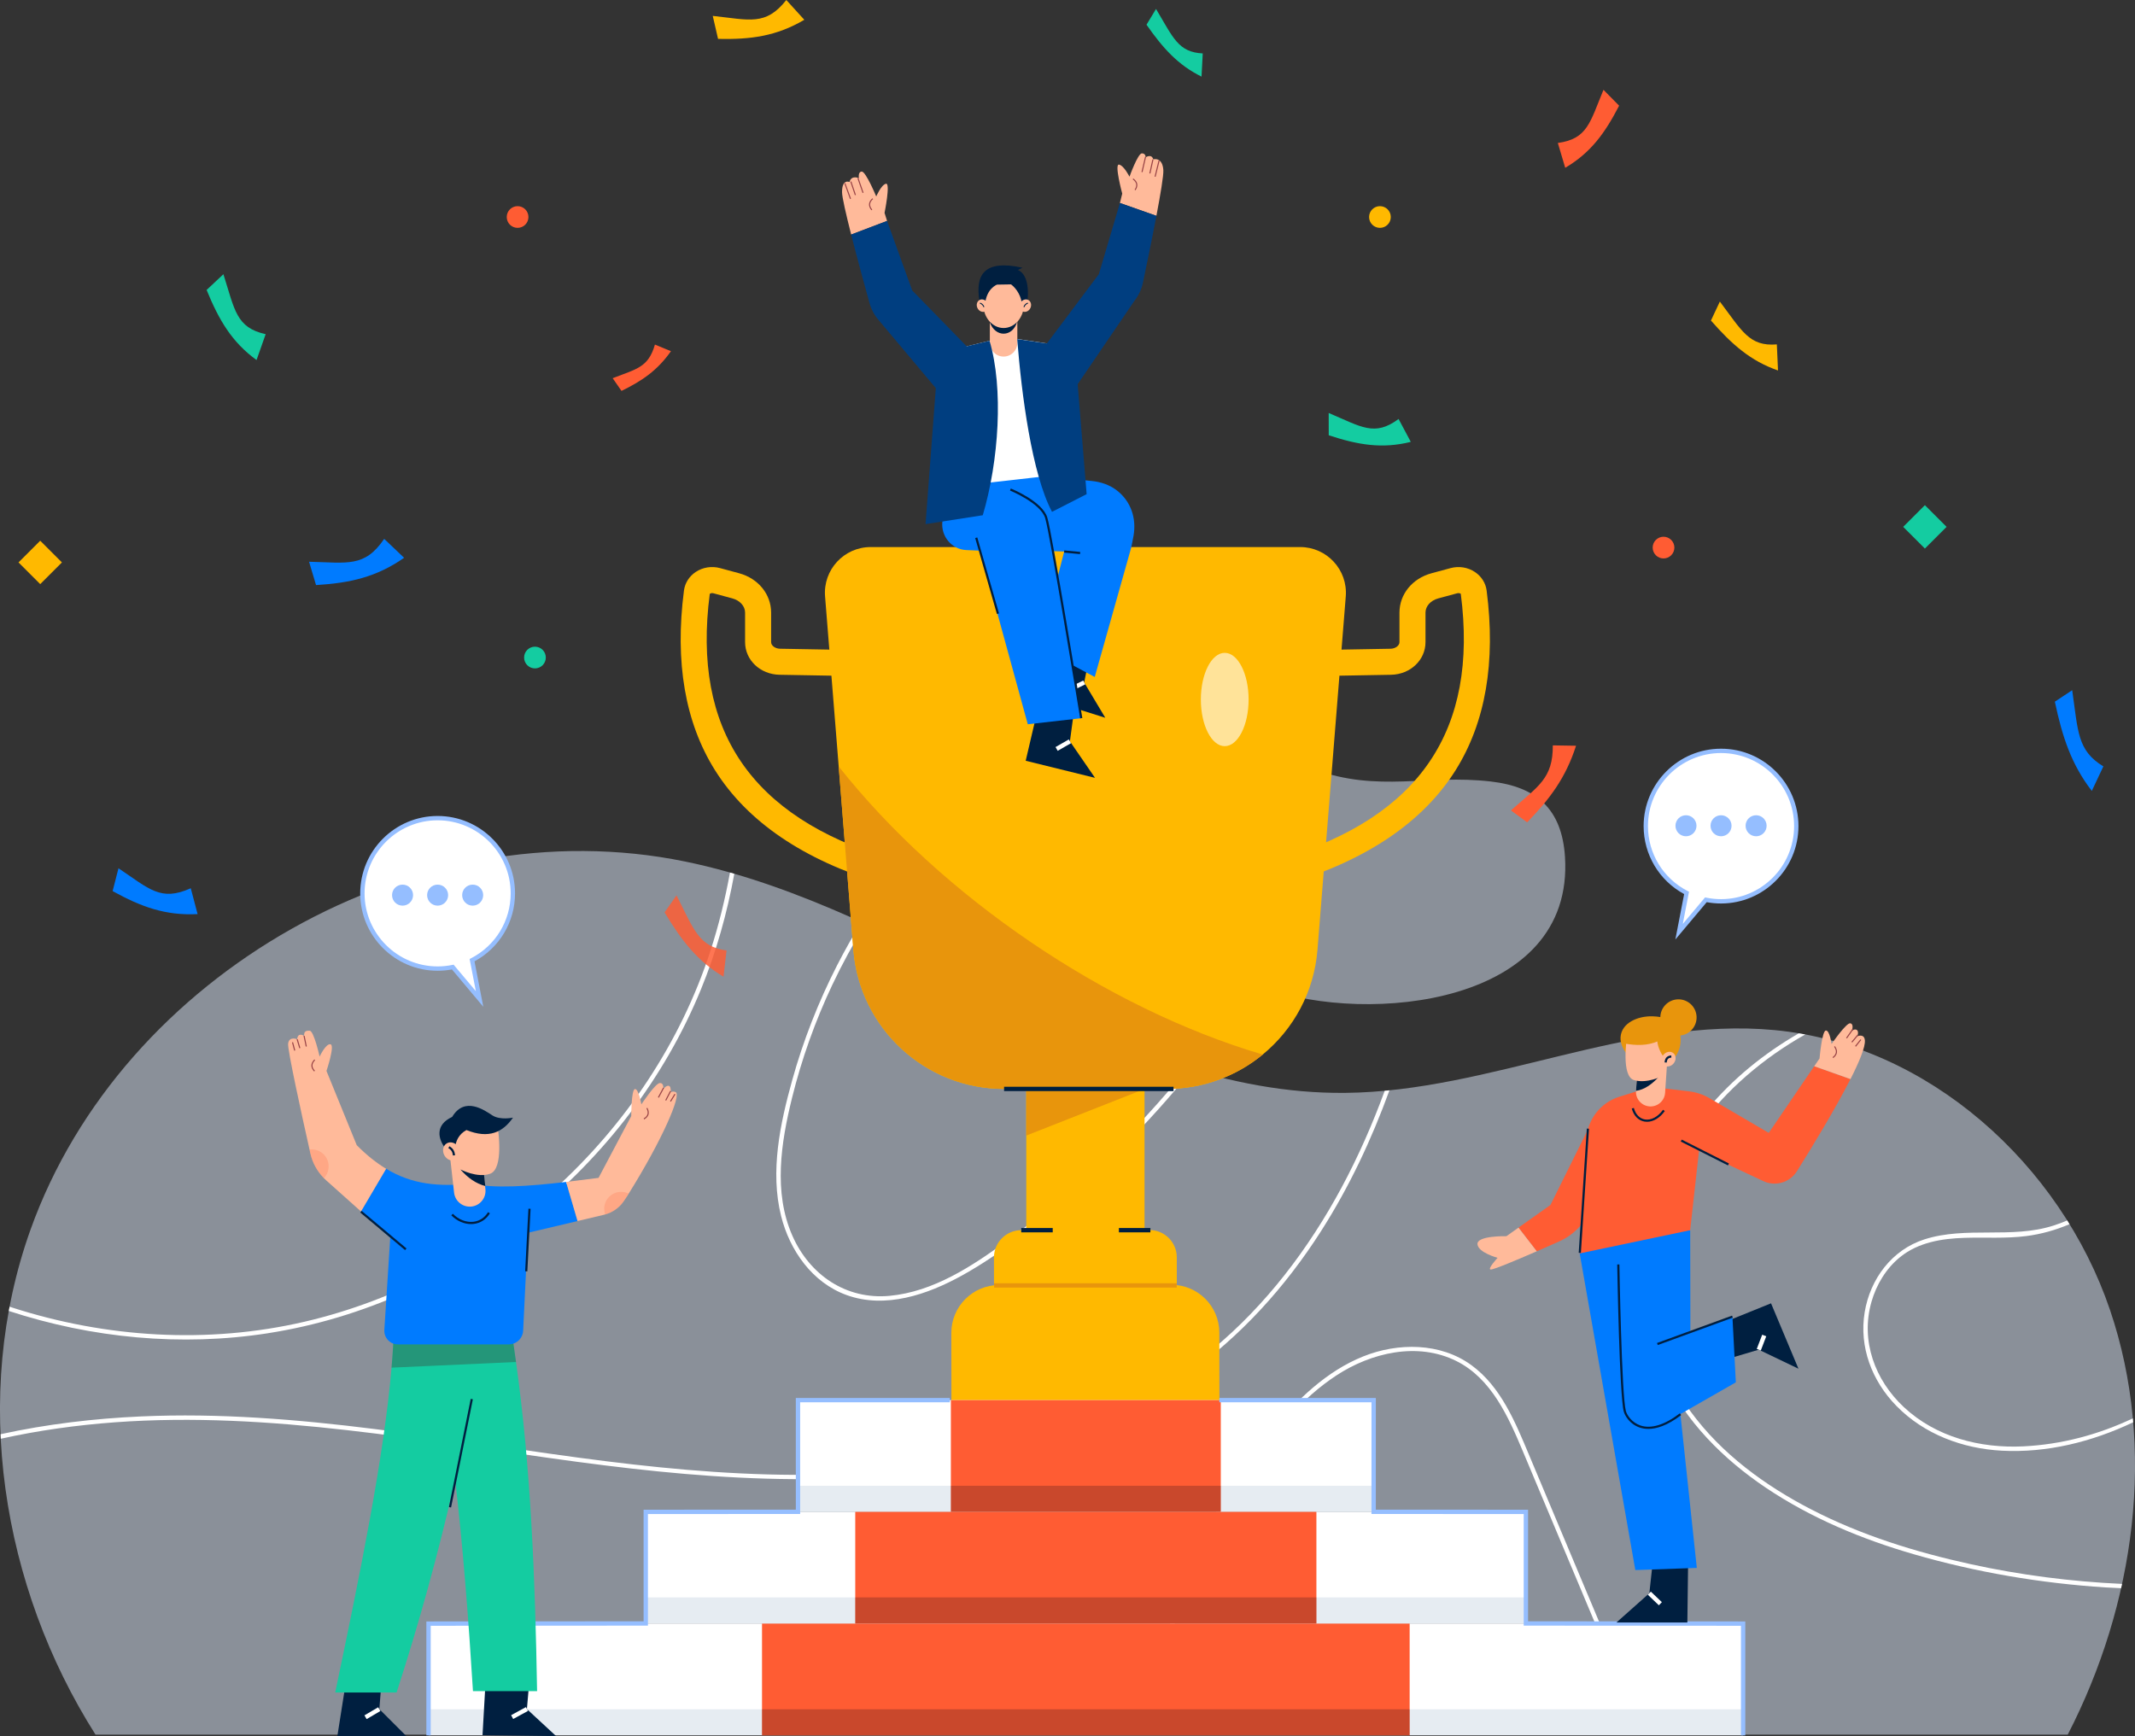 <svg xmlns="http://www.w3.org/2000/svg" id="OBJECTS" viewBox="0 0 1967.44 1600.04"><rect x="0" y="0" width="1967.44" height="1600.04" fill="#333333" stroke="none"/><g><g><g opacity=".5"><path d="M1944.4,1207.23c-45.59-134.31-167.81-244.46-309.02-257.87-133.29-12.65-261.99,56.62-395.87,57.86-216.51,2-396.21-169.76-608.31-213.26-246.5-50.56-518.54,102.6-603.17,339.57-54.65,153.03-26.66,328.5,60,465.14H1905.45c61.85-120.02,82.27-263.83,38.95-391.44Z" fill="#e2edff"></path></g><g><path d="M247,1228.7c175.67-27.36,331.66-152.76,398.94-316.89,14.15-34.51,24.09-70.19,30.73-106.51-1.33-.39-2.65-.77-3.98-1.15-4.46,24.41-10.34,48.59-18.07,72.37-27.41,84.29-78.14,159.98-143.65,219.46-65.06,59.07-144.82,102.3-230.55,122.19-88.84,20.61-182.67,14.8-269.27-13.13-.77-.25-1.52-.53-2.29-.78-.25,1.31-.51,2.62-.75,3.94,76.64,25.08,158.85,32.98,238.88,20.52Z" fill="#fff"></path><path d="M532.39,1347.3c131.13,17.53,265.84,26.91,395.41-6.28,58.77-15.05,115.56-38.97,165.33-73.93,49.97-35.1,91.33-80.98,124.14-132.31,26.23-41.05,46.69-84.72,63.14-129.94-1.45,.15-2.89,.31-4.34,.44-11.23,30.58-24.34,60.49-39.94,89.47-30.24,56.13-69.38,107.88-118.61,148.72-48.54,40.27-105.89,68.62-166.07,86.82-127.15,38.45-261.81,32.74-392.06,16.51-142.5-17.76-285.12-47.83-429.44-41.4-43.13,1.92-86.76,7.06-129.4,16.39,.06,1.39,.09,2.79,.16,4.18,34.77-7.71,70.2-12.61,105.48-15.18,143.06-10.4,285.05,17.64,426.21,36.51Z" fill="#fff"></path><path d="M1815.71,1441.5c-50.39-11.05-100.12-26.46-146.11-50.13-42.85-22.05-83.23-51.45-111.83-90.72-29.4-40.36-43.44-89.29-39.05-139.12,8.05-91.52,67.71-164.66,144.82-208.16-1.97-.37-3.95-.7-5.93-1.03-64.73,37.4-116.32,94.69-136.05,170.01-12.58,48.03-9.69,99.01,11.39,144.22,20.21,43.36,54.96,78.09,94.3,104.53,41.51,27.9,88.44,47.46,136.35,61.31,57.51,16.63,116.91,26.75,176.64,30.57,4.79,.31,9.58,.5,14.38,.73,.3-1.32,.59-2.64,.88-3.96-47-2.15-93.81-8.16-139.77-18.24Z" fill="#fff"></path><path d="M767.12,907.38c9.1-19.23,19.27-37.9,30.44-55.95-1.23-.56-2.46-1.12-3.69-1.68-8,12.97-15.5,26.25-22.44,39.83-17.29,33.82-31.24,69.38-41.41,105.98-11.11,39.99-20.51,83.94-10.23,125.1,7.94,31.78,28.75,61.45,60.38,72.88,35.78,12.93,74.66-.49,106.35-18.05,34.54-19.14,66.15-44.69,96.08-70.29,30.11-25.76,58.5-53.52,84.97-83.01,10.67-11.88,21-24.06,31.02-36.48-1.42-.42-2.83-.85-4.25-1.28-48.39,59.81-104.32,113.52-166.47,159.09-31.86,23.36-67.76,47-108.14,50.74-40.12,3.72-73.68-19.36-89.57-55.49-17.61-40.05-10.44-85.7-.34-126.7,8.88-36.03,21.43-71.17,37.3-104.71Z" fill="#fff"></path><path d="M1844.66,1336.97c41.47,2.21,83.08-8.09,121.08-26.17-.1-1.21-.19-2.42-.3-3.62-31.48,14.92-65.54,24.1-100.99,25.81-39.76,1.92-80.37-8.49-109.98-36.14-26.72-24.94-40.1-61.2-29.88-97.05,4.54-15.91,13.51-30.82,26.45-41.29,16.79-13.6,38.46-17.06,59.45-17.7,18.91-.58,37.92,.78,56.74-1.63,13.73-1.76,27.15-5.52,39.86-10.96-.71-1.15-1.39-2.31-2.11-3.44-4.16,1.76-8.39,3.36-12.69,4.74-38.8,12.41-80.32,.38-118.81,12.67-30.06,9.6-50.07,36.51-55.14,67.14-5.31,32.05,6.72,63.33,29.15,86.3,25.57,26.19,61.03,39.42,97.17,41.34Z" fill="#fff"></path><path d="M1462.9,1469.14c-17.98-42.83-35.96-85.65-53.95-128.48-12.59-29.96-25.82-62.64-52.96-82.47-28.66-20.94-67.65-20.94-99.67-8.13-34.01,13.61-61.03,40.03-84.1,67.74-45.94,55.18-78.9,120.76-97.19,190.12-7.84,29.74-12.97,60.15-15.3,90.74h4.11c6.92-89.6,37.84-177.36,90.22-250.8,21.42-30.03,46.38-59.87,77.49-80.27,31.96-20.96,74.71-31.06,110.46-13.27,32.66,16.26,48.15,51.89,61.55,83.72,16.74,39.75,33.4,79.53,50.1,119.3,19.78,47.1,39.56,94.21,59.34,141.31h4.3c-18.13-43.17-36.26-86.35-54.39-129.52Z" fill="#fff"></path></g></g><g opacity=".5"><path d="M1292.74,720.19c-25.95,.78-51.96-.29-82.12-11.22-64.22-23.26-144.22,14.86-144.75,88.96-.41,57.51,52.47,95.57,101.46,113.11,92.41,33.08,283.82,15.74,274.81-121.56-2.88-43.93-26.24-64.38-68.26-69.23-29.66-3.42-55.36-.82-81.13-.05Z" fill="#e2edff"></path></g></g><g><path d="M1638.48,341.43c-25.19-8.72-42.4-23.85-61.81-46.01l8.21-17.49c20.37,26.98,27.05,41.58,52.51,39.47l1.08,24.03Z" fill="#ffb900"></path><path d="M1927.64,728.93c-18.74-24.37-27.1-49.39-34.05-82.25l15.97-10.6c5.5,37.88,4.5,55.55,28.74,70.22l-10.66,22.62Z" fill="#007bff"></path><path d="M1300.07,407.24c-26.52,6.59-48.57,2.81-75.61-6.09l-.05-20.55c29.98,12.69,42.27,22.07,64.4,5.53l11.26,21.12Z" fill="#14cca1"></path><path d="M618.3,323.65c-12.54,17.83-26.62,27.36-45.57,36.61l-8.14-11.7c22.12-8.65,32.84-9.81,38.94-30.99l14.76,6.08Z" fill="#ff5c33"></path><path d="M182.09,842.45c-29.79,1.5-52.09-6.74-78.31-21.2l5.4-21.04c28.32,18.92,38.82,30.95,66.61,18.4l6.3,23.84Z" fill="#007bff"></path><path d="M236.41,331.82c-22.73-16.52-34.63-36.77-46.01-64.6l15.47-14.49c10.49,32.84,11.63,49.23,38.94,55.25l-8.4,23.83Z" fill="#14cca1"></path><path d="M372.4,514.07c-25.75,17.98-50.05,23.21-81.16,25.16l-6.43-21.52c35.37,.8,51.16,5.5,69.23-21.08l18.36,17.44Z" fill="#007bff"></path><path d="M741.19,18.24c-25.83,15.19-49.48,18.25-79.49,17.61l-4.89-21.2c33.93,3.63,48.83,9.43,67.79-14.65l16.59,18.24Z" fill="#ffb900"></path><path d="M1107.24,70.62c-21.53-10.62-35.45-25.99-50.71-47.84l8.77-14.52c15.7,26.21,20.35,39.9,43.04,40.98l-1.11,21.37Z" fill="#14cca1"></path><path d="M1442.38,154.64c23.56-13.88,36.63-31.99,49.67-57.23l-14.41-14.63c-12.47,29.99-14.64,45.24-42.07,48.98l6.81,22.87Z" fill="#ff5c33"></path><g opacity=".84"><path d="M666.74,900.16c-23.75-14.15-38.52-32.97-54.33-59.29l11.01-15.69c16.01,31.34,20.33,47.37,46.09,50.76l-2.78,24.23Z" fill="#ff5c33"></path></g><path d="M1452.35,687.29c-9.45,29.44-24.05,48.95-45.04,70.58l-14.96-10.99c25.33-22.46,38.74-29.43,38.6-59.93l21.39,.34Z" fill="#ff5c33"></path><circle cx="476.97" cy="200" r="10" fill="#ff5c33"></circle><circle cx="1271.64" cy="200" r="10" fill="#ffb900"></circle><circle cx="1532.97" cy="504.67" r="10" fill="#ff5c33"></circle><circle cx="492.97" cy="606" r="10" fill="#14cca1"></circle><rect x="22.92" y="504.19" width="28.28" height="28.28" transform="translate(-355.66 178.02) rotate(-45)" fill="#ffb900"></rect><rect x="1759.68" y="471.43" width="28.28" height="28.28" transform="translate(176.19 1396.5) rotate(-45)" fill="#14cca1"></rect></g><g><path d="M941.12,1133.68h118.16c13.89,0,25.16,11.27,25.16,25.16v39.35h-168.48v-39.35c0-13.89,11.27-25.16,25.16-25.16Z" transform="translate(-1.42 1.22) rotate(-.07)" fill="#ffb900"></path><rect x="945.72" y="963.16" width="109" height="193" fill="#ffb900"></rect><polygon points="945.72 1046.57 945.72 963.16 1054.72 963.16 1054.61 1003.67 945.72 1046.57" fill="#e8950c"></polygon><path d="M1187.65,814.31l-6.95-22.97c127.63-38.63,181.75-118.47,165.44-244.08-.18-.18-1.53-.97-3.19-.52l-17.57,4.75c-7.03,1.9-11.76,7.17-11.76,13.1v27.22c0,16.52-13.94,29.72-31.73,30.07-18.39,.35-49.86,.95-54.05,.95v-24c2.87,0,22.9-.35,53.59-.94,4.44-.08,8.2-2.87,8.2-6.07v-27.22c0-16.92,11.85-31.49,29.49-36.27l17.57-4.75c7.73-2.09,15.92-.78,22.49,3.6,5.96,3.98,9.88,10.17,10.77,17,8.57,66.03-1.04,121.75-28.57,165.63-29.8,47.5-81.52,82.66-153.71,104.51Z" fill="#ffb900"></path><path d="M812.57,814.31c-72.19-21.85-123.91-57.01-153.71-104.51-27.53-43.88-37.15-99.6-28.57-165.63,.89-6.82,4.81-13.02,10.77-17,6.56-4.38,14.76-5.68,22.49-3.6l17.56,4.75c17.64,4.77,29.49,19.35,29.49,36.27v27.22c0,3.21,3.75,5.98,8.2,6.07,30.68,.59,50.71,.94,53.59,.94v24c-4.19,0-35.66-.59-54.05-.95-17.79-.34-31.73-13.55-31.73-30.07v-27.22c0-5.93-4.73-11.2-11.76-13.1l-17.56-4.75c-1.67-.46-3.02,.33-3.25,.71-16.25,125.42,37.87,205.26,165.5,243.89l-6.95,22.97Z" fill="#ffb900"></path><path d="M1240.15,549.69l-26.08,325.68c-3.12,39.04-22.16,73.28-50.44,96.52-24.12,19.84-55,31.68-88.48,31.68h-149.88c-72.64,0-133.08-55.8-138.88-128.2l-13.52-169-12.56-156.68c-1.96-24.52,17.4-45.52,42.04-45.52h395.76c24.6,0,44,21,42.04,45.52Z" fill="#ffb900"></path><path d="M1163.63,971.89c-24.12,19.84-55,31.68-88.48,31.68h-149.88c-72.64,0-133.08-55.8-138.88-128.2l-13.52-169c94.92,119.96,246.28,222.88,390.76,265.52Z" fill="#e8950c"></path><rect x="925.27" y="1001.57" width="156.17" height="4" fill="#001f40"></rect><rect x="941.08" y="1131.75" width="29.03" height="4" fill="#001f40"></rect><rect x="1031.08" y="1131.75" width="29.03" height="4" fill="#001f40"></rect><path d="M920.74,1184.2h158.84c24.32,0,44.06,19.74,44.06,44.06v65.23h-246.95v-65.23c0-24.32,19.74-44.06,44.06-44.06Z" transform="translate(-1.51 1.22) rotate(-.07)" fill="#ffb900"></path><rect x="916.11" y="1182.67" width="168.25" height="4" fill="#e8950c"></rect><ellipse cx="1128.61" cy="644.67" rx="22" ry="43" fill="#fff" opacity=".6"></ellipse></g><g><rect x="394.9" y="1496.34" width="1211.42" height="102.98" fill="#fff"></rect><rect x="595.08" y="1393.37" width="811.05" height="102.98" fill="#fff"></rect><rect x="735.36" y="1290.39" width="530.5" height="102.98" fill="#fff"></rect><rect x="702.21" y="1496.35" width="596.8" height="102.96" fill="#ff5c33"></rect><rect x="788.13" y="1393.35" width="424.96" height="103" fill="#ff5c33"></rect><rect x="876.25" y="1290.39" width="248.72" height="102.96" fill="#ff5c33"></rect><rect x="735.37" y="1369.31" width="140.88" height="24" fill="#003e80" opacity=".1"></rect><rect x="1124.97" y="1369.31" width="140.88" height="24" fill="#003e80" opacity=".1"></rect><rect x="876.25" y="1369.31" width="248.72" height="24" fill="#4a191b" opacity=".3"></rect><rect x="595.09" y="1472.19" width="193.04" height="24" fill="#003e80" opacity=".1"></rect><rect x="1213.09" y="1472.19" width="193.04" height="24" fill="#003e80" opacity=".1"></rect><rect x="788.13" y="1472.19" width="424.96" height="24" fill="#4a191b" opacity=".3"></rect><rect x="394.89" y="1575.31" width="307.32" height="24" fill="#003e80" opacity=".1"></rect><rect x="1299.01" y="1575.31" width="307.32" height="24" fill="#003e80" opacity=".1"></rect><rect x="702.21" y="1575.31" width="596.8" height="24" fill="#4a191b" opacity=".3"></rect><polygon points="396.9 1599.32 392.9 1599.32 392.9 1494.34 593.09 1494.19 593.08 1391.36 733.37 1391.31 733.36 1288.39 875.27 1288.39 875.27 1292.39 737.36 1292.39 737.37 1395.31 597.08 1395.36 597.09 1498.19 396.9 1498.34 396.9 1599.32" fill="#95beff"></polygon><polygon points="1608.32 1599.32 1604.32 1599.32 1604.32 1498.34 1404.13 1498.19 1404.14 1395.36 1263.85 1395.31 1263.86 1292.39 1123.66 1292.39 1123.66 1288.39 1267.86 1288.39 1267.85 1391.31 1408.14 1391.36 1408.13 1494.19 1608.32 1494.34 1608.32 1599.32" fill="#95beff"></polygon></g><g><g><g><polygon points="975.24 593.75 960.32 643.16 1018.54 661.51 999.1 628.99 1004.8 600.43 975.24 593.75" fill="#001f40"></polygon><rect x="986.66" y="629.88" width="13.11" height="4" transform="translate(-176.91 503.21) rotate(-26.19)" fill="#fff"></rect></g><path d="M964.94,439.33l40.95,3.93c8.42,.81,16.66,3.57,23.35,8.75,13.01,10.08,18.14,25.77,15.33,41.78-.73,4.15-1.61,7.98-2.24,11.25l-33.51,118.86-50.82-27.12,22.67-88.52-51.6-1.6-28.15-59.02,10.16-47.05,53.86,38.73Z" fill="#007bff"></path></g><g><g><polygon points="957.87 646.96 945.2 701.12 1009.08 716.88 985.94 683.23 990.13 652.13 957.87 646.96" fill="#001f40"></polygon><rect x="972.75" y="684.74" width="14.13" height="4" transform="translate(-211.86 579.19) rotate(-29.87)" fill="#fff"></rect></g><path d="M903.26,507.47l43.86,160.02,49.26-5.58-28.81-169.58c-2.79-14.78-3.41-23.86-26.04-35.13l-24.23-13.44-6.21-43.14-36.75,23.93-5.94,56.2c-1.44,13.61,8.7,25.63,22.11,26.2l12.76,.54" fill="#007bff"></path></g><path d="M967.1,438.5l-73.07,8.3c-8.16,.93-15.53-4.91-16.49-13.07l-12.75-108.2,60.92-14.86,64.63,9.66-11.86,106.76c-.67,5.99-5.39,10.73-11.38,11.41Z" fill="#fff"></path><g><path d="M815.12,196.22s5.68-27.9,1.28-26.88c-4.4,1.02-8.93,11.73-8.93,11.73,0,0-9.66-23.21-13.36-22.97s-2.59,6.12-2.59,6.12c0,0-6.91-3.28-8.71,3.53,0,0-6.91-3.28-6.85,9.37,.02,4.6,3.72,20.58,8.41,39.06l33.09-12.58-2.33-7.37Z" fill="#ffba9a"></path><path d="M840.61,267.67l-23.16-64.08-33.09,12.58c5.8,22.83,13.12,49.47,16.92,63.16,1.68,6.03,4.71,11.57,8.89,16.23l66.44,79.11,28.67-40.67-64.67-66.33Z" fill="#003e80"></path><g><path d="M803.05,193.81c-3.27-3.88-3-7.61,.83-11.08l.67,.74c-3.39,3.09-3.63,6.26-.73,9.7l-.77,.64Z" fill="#974245"></path><rect x="792.45" y="163.68" width="1" height="14.45" transform="translate(-12.22 269.27) rotate(-19.13)" fill="#974245"></rect><polygon points="787.77 179.91 783.58 167.45 784.53 167.14 788.72 179.6 787.77 179.91" fill="#974245"></polygon><polygon points="783.28 183.42 778.06 169.07 779 168.72 784.23 183.08 783.28 183.42" fill="#974245"></polygon></g></g><g><path d="M1072.05,156.9c-.74-12.63-9.28-10.07-9.28-10.07-1.67-5.5-7.06-1.82-7.06-1.82,0,0,.28-3.68-3.44-3.68s-11.42,21.51-11.42,21.51c0,0-5.2-10.4-9.66-11.14-4.46-.74,2.97,26.74,2.97,26.74l-2.14,8.63,33.63,11.84c3.75-19.78,6.68-37.22,6.39-42.02Z" fill="#ffba9a"></path><path d="M1032.03,187.08l-19.42,65.59-56,74.67,32,33.33,56.78-83.4c3.87-4.92,6.55-10.63,7.84-16.76,2.83-13.41,8.16-39.03,12.43-61.59l-33.63-11.84Z" fill="#003e80"></path><g><path d="M1046.38,175.39l-.83-.56c2.52-3.73,1.94-6.86-1.77-9.56l.59-.81c4.17,3.05,4.84,6.72,2,10.93Z" fill="#974245"></path><rect x="1046.76" y="151.04" width="14.45" height="1" transform="translate(668.23 1144.03) rotate(-76.94)" fill="#974245"></rect><rect x="1054.45" y="152.92" width="13.14" height="1" transform="translate(683.17 1156.68) rotate(-77.59)" fill="#974245"></rect><polygon points="1064.93 162.95 1063.96 162.71 1067.62 147.88 1068.59 148.12 1064.93 162.95" fill="#974245"></polygon></g></g><g><path d="M924.83,328.62h0c-7,0-12.67-5.67-12.67-12.67v-22.49h25.34v22.49c0,7-5.67,12.67-12.67,12.67Z" fill="#ffba9a"></path><path d="M937.22,296.7c-3.98,14.14-20.18,14.73-25.19,0h25.19Z" fill="#001f40"></path><ellipse cx="924.83" cy="280.5" rx="18.7" ry="21.8" fill="#ffba9a"></ellipse><path d="M907.72,280.87c1.1-15.03,11.05-18.56,11.05-18.56l12.93-.22c5.3,3.98,9.82,11.47,10.05,19.34l4.42-.22c2.75-14.69,.33-29.06-8.18-32.37l4.2-2.1c-35.07-7.76-43.75,6.3-39.55,30.94l5.08,3.2Z" fill="#001f40"></path><g><path d="M910.05,279.46c1.4,2.94,.45,6.31-2.12,7.54-2.57,1.22-5.79-.17-7.19-3.1-1.4-2.94-.45-6.31,2.12-7.54,2.57-1.22,5.79,.17,7.19,3.1Z" fill="#ffba9a"></path><path d="M906.3,283.15c-.6-1.7-1.72-2.81-3.41-3.41l.3-.84c1.97,.7,3.26,1.99,3.95,3.95l-.84,.3Z" fill="#001f40"></path></g><g><path d="M940.22,279.46c-1.4,2.94-.45,6.31,2.12,7.54,2.57,1.22,5.79-.17,7.19-3.1s.45-6.31-2.12-7.54c-2.57-1.22-5.79,.17-7.19,3.1Z" fill="#ffba9a"></path><path d="M943.97,283.15l-.84-.3c.69-1.96,1.99-3.26,3.95-3.95l.3,.84c-1.7,.6-2.81,1.72-3.41,3.41Z" fill="#001f40"></path></g></g><path d="M911.87,314.01c13.02,43.81,8.62,110.73-6.22,160.84l-52.74,8.17,11.89-157.49,47.08-11.52Z" fill="#003e80"></path><path d="M937.37,312.51c4,50.73,13.43,124.07,32.08,159.22l31.91-16.31-11.02-135.09-52.97-7.82Z" fill="#003e80"></path><path d="M995.39,662.06c-.28-1.7-27.81-170.33-32.23-184.6-4.31-13.88-32.14-25.26-32.42-25.37l.75-1.86c1.18,.48,28.99,11.85,33.58,26.63,4.47,14.4,31.17,177.91,32.3,184.87l-1.98,.32Z" fill="#001f40"></path><rect x="908.61" y="494.27" width="2" height="72.8" transform="translate(-110.79 270.31) rotate(-15.95)" fill="#001f40"></rect><polygon points="995.27 510.66 980.57 509.26 980.76 507.27 995.45 508.67 995.27 510.66" fill="#001f40"></polygon></g><g><g><g><g><g><g><polygon points="318.32 1552.8 310.88 1600.04 374.5 1600.04 349.57 1575.12 351.43 1551.68 318.32 1552.8" fill="#001f40"></polygon><rect x="335.91" y="1576.84" width="14.68" height="4" transform="translate(-753.28 392.17) rotate(-30.47)" fill="#fff"></rect></g><path d="M449.69,1209.03c-.94,5.62-1.83,11.21-2.86,16.74-1.74,10.45-3.57,20.8-5.45,31.03-6.7,36.78-14.02,72.36-21.96,106.83v.09c-15.85,69.55-33.97,134.64-53.97,196.11h-56.56c22.77-108.66,44.82-216.15,51.92-299.37,1.07-12.23,1.79-23.97,2.14-35.09l86.74-16.34Z" fill="#14cca1"></path></g><g><g><polygon points="447.41 1550.57 444.65 1599.14 512.49 1600.04 485.56 1575.12 487.57 1551.68 447.41 1550.57" fill="#001f40"></polygon><rect x="470.94" y="1576.84" width="15.56" height="4" transform="translate(-696.69 421.12) rotate(-28.57)" fill="#fff"></rect></g><path d="M494.96,1558.57h-59.11c-4.15-67.19-9.2-132.85-16.43-194.86v-.09c-4.24-36.43-9.2-71.65-15.18-105.13-1.92-10.8-3.97-21.43-6.12-31.87l48.7-.85,24.24-.4c1.61,9.91,3.12,19.87,4.46,29.87,13.75,97.85,17.63,200.08,19.42,303.34Z" fill="#14cca1"></path></g></g><path d="M475.54,1255.23l-34.15,1.56-37.14,1.7-43.44,1.96c1.07-12.23,1.79-23.97,2.14-35.09l86.74-16.34c-.94,5.62-1.83,11.21-2.86,16.74l24.24-.4c1.61,9.91,3.12,19.87,4.46,29.87Z" fill="#4a191b" opacity=".3"></path><polygon points="415.66 1389.31 413.7 1388.92 433.78 1289.22 435.75 1289.61 415.66 1389.31" fill="#001f40"></polygon></g><g><path d="M434.02,1090.76c-29.94,3.24-54.41,.74-78.22-13.61l-23.17,39.33,26.98,24.13-5.43,85.11c-.32,5.01,2.39,9.72,6.88,11.97,1.73,.87,3.65,1.32,5.59,1.32h102.18c5.56,0,10.54-3.47,12.46-8.69,.47-1.27,.74-2.6,.8-3.95l4.37-90.22,45.75-10.81-10.55-36.04c-34.86,4.07-66.31,6.26-87.65,1.47Z" fill="#007bff"></path><g><path d="M355.81,1077.16l-23.17,39.33-32.1-28.7c-.71-.62-1.38-1.29-2.05-1.96-6.21-6.29-10.58-14.2-12.5-22.86-.27-1.12-.54-2.32-.76-3.53-7.05-31.29-20.4-92.23-19.73-97.59,.94-7.23,8.35-4.06,8.35-4.06,.58-6.92,6.34-3.17,6.34-3.17,0-3.93,1.29-4.87,5.22-4.69,3.88,.22,9.11,23.84,9.11,23.84,0,0,5.76-12.28,10.04-11.34,4.29,.89-3.71,24.55-3.71,24.55l27.9,68.44c9.11,9.2,18.04,16.29,27.05,21.74Z" fill="#ffba9a"></path><path d="M302.86,1074.93c0,4.24-1.65,8.08-4.37,10.89-6.21-6.29-10.58-14.2-12.5-22.86-.27-1.12-.54-2.32-.76-3.53,.67-.09,1.34-.13,2.01-.13,8.66,0,15.62,7.01,15.62,15.62Z" fill="#ff5c33" opacity=".2"></path><g><path d="M289.5,987.5c-3.49-3.68-3.43-7.42,.19-11.11l.71,.7c-3.22,3.27-3.28,6.45-.18,9.72l-.73,.69Z" fill="#974245"></path><polygon points="281.75 964.56 279.7 954.72 280.68 954.52 282.73 964.36 281.75 964.56" fill="#974245"></polygon><polygon points="275.81 966.1 273.37 957.94 274.33 957.65 276.77 965.81 275.81 966.1" fill="#974245"></polygon><rect x="270.11" y="960.42" width="1" height="7.89" transform="translate(-240.56 103.01) rotate(-15.01)" fill="#974245"></rect></g></g><g><path d="M579.37,1100.06c-.45,.76-.94,1.47-1.38,2.23l-2.99,4.46c-4.06,6.12-10.22,10.54-17.28,12.5-.36,.13-.76,.22-1.16,.31l-24.33,5.76-10.54-36.03c9.73-1.16,19.73-2.41,29.87-3.75l30.13-56.92s0-24.2,3.35-24.91c3.35-.76,5.98,14.11,5.98,14.11,0,0,12.99-19.69,17.1-19.69s2.99,5.58,2.99,5.58c0,0,3.79-4.69,6.07-2.46,1.16,1.16,.98,5.4,.98,5.4,0,0,1.5-1.4,4.45-.16,5.72,2.4-12.48,44.23-43.24,93.55Z" fill="#ffba9a"></path><path d="M579.37,1100.06c-.45,.76-.94,1.47-1.38,2.23l-2.99,4.46c-4.06,6.12-10.22,10.54-17.28,12.5-.63-1.65-.94-3.39-.94-5.22,0-8.66,7.01-15.62,15.62-15.62,2.5,0,4.87,.58,6.96,1.65Z" fill="#ff5c33" opacity=".2"></path><g><path d="M593.62,1031.69l-.5-.87c3.89-2.26,4.74-5.33,2.58-9.38l.88-.47c2.43,4.55,1.43,8.16-2.96,10.71Z" fill="#974245"></path><polygon points="607.18 1011.7 606.29 1011.22 611.05 1002.36 611.93 1002.84 607.18 1011.7" fill="#974245"></polygon><polygon points="613.92 1014.37 613.04 1013.91 617.51 1005.33 618.4 1005.79 613.92 1014.37" fill="#974245"></polygon><polygon points="618.31 1015.34 617.46 1014.81 621.58 1008.08 622.43 1008.6 618.31 1015.34" fill="#974245"></polygon></g></g><rect x="352.28" y="1107.03" width="2" height="53.95" transform="translate(-742.59 675.92) rotate(-50.01)" fill="#001f40"></rect><polygon points="485.94 1171.72 483.95 1171.61 486.95 1113.95 488.94 1114.05 485.94 1171.72" fill="#001f40"></polygon><path d="M434.07,1128.13c-6.52,0-13.17-2.93-18.18-8.1l1.44-1.39c5.19,5.36,12.24,8.1,18.91,7.37,5.64-.64,10.44-3.79,13.52-8.86l1.71,1.04c-3.4,5.62-8.73,9.1-15,9.81-.79,.09-1.59,.14-2.4,.14Z" fill="#001f40"></path></g><g><path d="M434.5,1111.97h0c-7.97,.89-15.16-4.85-16.06-12.82l-3.84-34.3,28.88-3.24,3.84,34.3c.89,7.97-4.85,15.16-12.82,16.06Z" fill="#ffba9a"></path><path d="M424.25,1077.74c6.65,7.63,14.18,13.03,22.94,15.33l-2.08-18.51-20.87,3.19Z" fill="#001f40"></path><path d="M458.9,1040.63s5.55,36.42-7.16,41.08c-11.88,4.35-27.49-3.97-27.49-3.97l-10.48-30.58,13.6-12.4,31.53,5.87Z" fill="#ffba9a"></path><path d="M419.25,1058.41c.73-6.97,3.47-12.99,10.56-16.95,20.69,8.38,33.64,1.97,42.93-11.43,0,0-11.84,2.54-18.97-2.06-7.13-4.6-25.5-17.98-37.11,1.4-16.24,7.53-12.79,20.62-6.23,29.03h8.82Z" fill="#001f40"></path><g><path d="M422.59,1057.43c2.4,4.14,1.43,9.17-2.16,11.25-3.59,2.08-8.44,.41-10.83-3.73-2.4-4.14-1.43-9.17,2.16-11.25,3.59-2.08,8.44-.41,10.83,3.73Z" fill="#ffba9a"></path><path d="M417.32,1064.88c-.24-3.21-1.6-5.41-4.16-6.7l.91-1.78c3.19,1.62,4.95,4.42,5.25,8.34l-2,.15Z" fill="#001f40"></path></g></g></g><g><g><path d="M403.28,754c38.29,0,69.33,31.04,69.33,69.33,0,26.84-15.28,50.07-37.58,61.59l6.92,35.74-24.7-29.41c-4.51,.92-9.18,1.41-13.96,1.41-38.29,0-69.33-31.04-69.33-69.33s31.04-69.33,69.33-69.33Z" fill="#fff"></path><path d="M445.37,927.86l-28.9-34.41c-4.33,.81-8.76,1.22-13.19,1.22-39.33,0-71.33-32-71.33-71.33s32-71.33,71.33-71.33,71.33,32,71.33,71.33c0,26.27-14.27,50.14-37.34,62.66l8.1,41.86Zm-27.37-38.8l20.51,24.41-5.74-29.64,1.33-.69c22.52-11.63,36.5-34.55,36.5-59.81,0-37.13-30.21-67.33-67.33-67.33s-67.33,30.21-67.33,67.33,30.21,67.33,67.33,67.33c4.57,0,9.13-.46,13.56-1.37l1.17-.24Z" fill="#95beff"></path></g><g><circle cx="370.97" cy="824.97" r="9.69" fill="#95beff"></circle><circle cx="403.28" cy="824.97" r="9.69" fill="#95beff"></circle><circle cx="435.58" cy="824.97" r="9.69" fill="#95beff"></circle></g></g></g><g><g><g><path d="M1470.47,1026.5l-41.7,84.02-29.45,20.88,16.86,21.81c7.71-3.36,15.09-6.62,20.75-9.14,7.01-3.12,13.29-7.67,18.46-13.35l30.95-34.04-15.87-70.18Z" fill="#ff5c33"></path><path d="M1388.18,1139.3s-27.54-.71-26.66,7.47c.83,7.75,18.54,12.45,18.54,12.45,0,0-9.78,10.61-6.37,10.79,2.81,.15,23.64-8.6,42.48-16.8l-16.86-21.81-11.14,7.9Z" fill="#ffba9a"></path></g><g><polygon points="1555.62 1440.04 1554.94 1495.29 1489.59 1495.29 1519.91 1468.34 1523.28 1437.34 1555.62 1440.04" fill="#001f40"></polygon><rect x="1522.98" y="1466.17" width="4" height="14.04" transform="translate(-593.64 1558.61) rotate(-46.32)" fill="#fff"></rect></g><g><polygon points="1580.83 1221.88 1632.04 1201.15 1657.31 1261.42 1620.73 1243.88 1590.85 1252.75 1580.83 1221.88" fill="#001f40"></polygon><rect x="1616.22" y="1235.32" width="14.04" height="4" transform="translate(-112.66 2310.88) rotate(-69.05)" fill="#fff"></rect></g><polygon points="1455.71 1155.17 1506.98 1446.99 1563.64 1445 1528.85 1118.98 1455.71 1155.17" fill="#007bff"></polygon><path d="M1490.76,1140.41l5.06,152.67c.29,8.9,5.52,16.89,13.56,20.73h0c7.06,3.37,15.32,3.06,22.11-.83l68.12-39-3.14-60.51-38.74,14.39-.18-94.09-66.79,6.64Z" fill="#007bff"></path><g><path d="M1629.96,1044.1l-54.6-31.98c-5.76-3.37-12.15-5.52-18.78-6.3l-35.2-4.15-29.24,9.15c-17.16,5.37-29.21,20.8-30.26,38.75l-6.19,105.6,101.84-21.4,8.12-73.06,58.75,27.57c11.22,5.59,24.85,1.76,31.5-8.85,13.45-21.46,35.32-57.28,49.34-84.93l-33.42-11.86-41.88,61.46Z" fill="#ff5c33"></path><path d="M1711.6,954.99s1.66-4.43-.55-5.81c-2.21-1.38-4.7,1.11-4.7,1.11,0,0,2.49-6.09-1.11-7.2-3.6-1.11-17.43,19.1-17.43,19.1,0,0-1.66-12.73-5.26-12.45-3.6,.28-5.81,25.74-5.81,25.74l-4.89,7.17,33.42,11.86c8.2-16.19,13.72-29.58,13.26-35.63-.51-6.67-6.92-3.87-6.92-3.87Z" fill="#ffba9a"></path><g><path d="M1689.37,975.14l-.61-.8c3.57-2.74,4.02-5.89,1.37-9.63l.81-.58c2.99,4.21,2.46,7.91-1.57,11Z" fill="#974245"></path><polygon points="1702.04 957.05 1701.22 956.47 1707 948.24 1707.82 948.82 1702.04 957.05" fill="#974245"></polygon><rect x="1704.98" y="956.72" width="8.52" height="1" transform="translate(-121.74 1653.84) rotate(-50.08)" fill="#974245"></rect><rect x="1708.4" y="960.77" width="7.89" height="1" transform="translate(-103.46 1708.95) rotate(-51.69)" fill="#974245"></rect></g></g><g><path d="M1548.67,960.43c-.87,12.96-12,25.27-26.19,24.31-14.18-.96-30-15.9-29.12-28.87,.87-12.96,15.52-19.68,29.73-19.22,19.93,.65,26.46,10.81,25.58,23.78Z" fill="#e8950c"></path><path d="M1520.1,1019.67h0c-7.41-.5-13.01-6.91-12.52-14.32l2.05-30.49,26.84,1.81-2.05,30.49c-.5,7.41-6.91,13.01-14.32,12.52Z" fill="#ffba9a"></path><path d="M1528.1,992.96c-6.07,6.41-12.66,11.27-20.51,12.39l1.1-14.53,19.41,2.14Z" fill="#001f40"></path><path d="M1499.1,957.09s-5.24,34.6,6.57,38.31c11.82,3.71,26.47-3.77,26.47-3.77l2.87-26.16-3.29-17-32.62,8.62Z" fill="#ffba9a"></path><path d="M1534.58,975.99c-3.31-3.71-6.6-9.86-7.37-16.17-8.49,3.69-18.82,4.09-30.63,1.82l3.51-10.86,25.85-4.92,13.34,3.81-4.68,26.31Z" fill="#e8950c"></path><g><path d="M1542.39,979.93c-2.44,3.09-6.58,3.89-9.25,1.79s-2.86-6.32-.42-9.41c2.44-3.09,6.58-3.89,9.25-1.79s2.86,6.32,.42,9.41Z" fill="#ffba9a"></path><path d="M1535.92,979.27l-1.99-.14c.36-5.14,3.57-6.32,6.19-6.4l.06,2c-2.73,.08-4.04,1.48-4.26,4.54Z" fill="#001f40"></path></g><circle cx="1546.78" cy="937.82" r="16.71" transform="translate(-114.73 1652.95) rotate(-54.52)" fill="#e8950c"></circle></g><polygon points="1456.8 1154.73 1454.8 1154.6 1462.3 1040.1 1464.3 1040.23 1456.8 1154.73" fill="#001f40"></polygon><polygon points="1592.35 1074.06 1548.85 1052.06 1549.75 1050.28 1593.25 1072.28 1592.35 1074.06" fill="#001f40"></polygon><path d="M1517.75,1033.86c-.8,0-1.59-.07-2.37-.2-5.62-.98-9.89-5.38-11.7-12.06l1.93-.52c1.6,5.9,5.29,9.77,10.12,10.62,5.76,1.01,12.2-2.41,16.76-8.93l1.64,1.15c-4.41,6.3-10.51,9.95-16.37,9.95Z" fill="#001f40"></path><path d="M1518.95,1316.89c-3.11,0-5.74-.52-7.91-1.25-9.31-3.14-13.69-11-14.7-14.71-3.99-14.62-5.95-130.64-6.04-135.58l2-.03c.02,1.2,2.04,120.71,5.96,135.09,1.07,3.9,5.52,10.67,13.41,13.34,9.85,3.33,22.41-.55,36.35-11.2l1.22,1.59c-12.88,9.85-22.92,12.76-30.3,12.76Z" fill="#001f40"></path><rect x="1525.08" y="1225.06" width="73.62" height="2" transform="translate(-325.79 610.1) rotate(-20.06)" fill="#001f40"></rect></g><g><g><path d="M1585.97,692c-38.29,0-69.33,31.04-69.33,69.33,0,26.84,15.28,50.07,37.58,61.59l-6.92,35.74,24.7-29.41c4.51,.92,9.18,1.41,13.96,1.41,38.29,0,69.33-31.04,69.33-69.33s-31.04-69.33-69.33-69.33Z" fill="#fff"></path><path d="M1543.87,865.86l8.1-41.86c-23.07-12.53-37.34-36.4-37.34-62.66,0-39.33,32-71.33,71.34-71.33s71.33,32,71.33,71.33-32,71.33-71.33,71.33c-4.43,0-8.86-.41-13.19-1.22l-28.91,34.41Zm42.1-171.86c-37.13,0-67.34,30.21-67.34,67.33,0,25.26,13.99,48.18,36.5,59.81l1.33,.69-5.73,29.64,20.51-24.41,1.17,.24c4.43,.91,9,1.37,13.56,1.37,37.13,0,67.33-30.2,67.33-67.33s-30.2-67.33-67.33-67.33Z" fill="#95beff"></path></g><g><circle cx="1553.66" cy="761.03" r="9.69" fill="#95beff"></circle><circle cx="1585.97" cy="761.03" r="9.69" fill="#95beff"></circle><circle cx="1618.28" cy="761.03" r="9.69" fill="#95beff"></circle></g></g></g></svg>